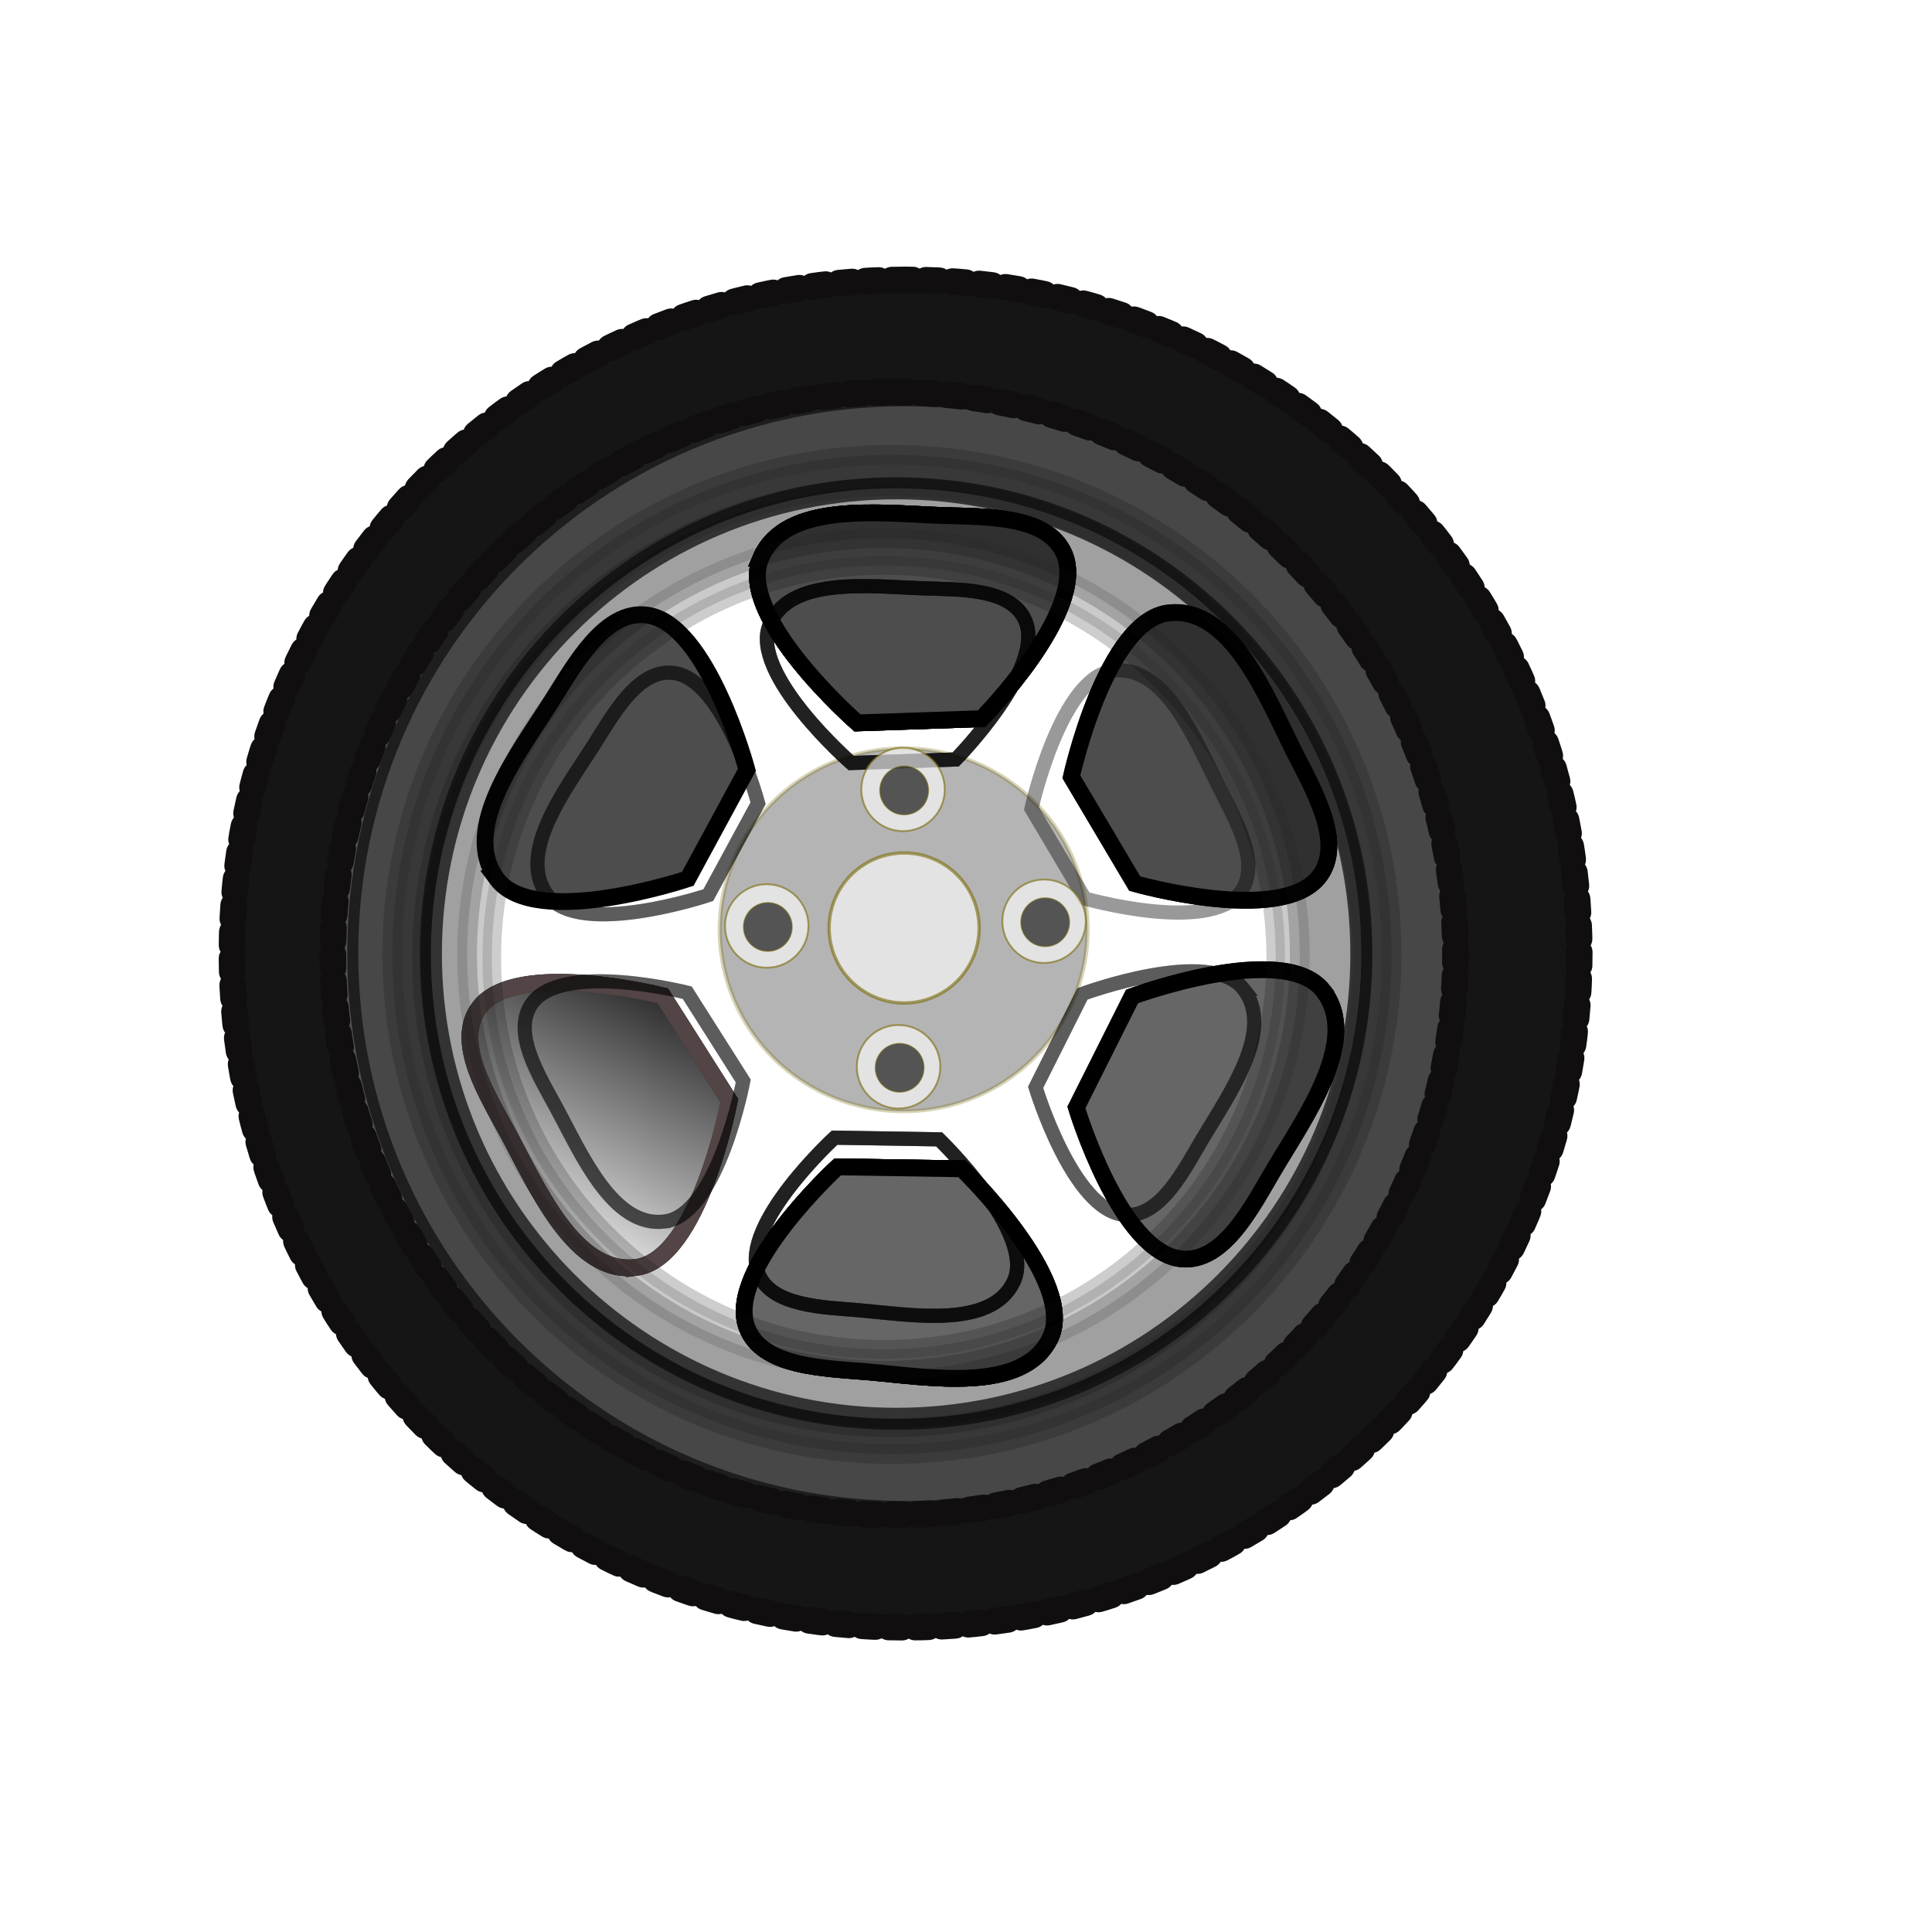 <?xml version="1.0" encoding="UTF-8"?>
<svg version="1.1" viewBox="0 0 90 90" xmlns="http://www.w3.org/2000/svg">
<defs>
<filter id="a">
<feGaussianBlur stdDeviation="1.714"/>
</filter>
<linearGradient id="b" x1="37.068" x2="30.702" y1="1009.4" y2="1021.8" gradientTransform="matrix(.972 0 0 .972 -5.187 28.125)" gradientUnits="userSpaceOnUse">
<stop stop-color="#333" offset="0"/>
<stop stop-color="#333" stop-opacity="0" offset="1"/>
</linearGradient>
</defs>
<g transform="translate(0 -962.36)">
<path d="m42.173 980.77c-14.364 0-25.997 11.633-25.997 25.997s11.633 26.025 25.997 26.025 26.025-11.66 26.025-26.025c0-14.364-11.66-25.997-26.025-25.997zm-0.414 4.337c11.97 0 21.659 9.717 21.659 21.687s-9.689 21.66-21.659 21.66-21.687-9.69-21.687-21.66 9.717-21.687 21.687-21.687z" fill-rule="evenodd" opacity=".721" stroke="#100e0e" stroke-linecap="round" stroke-linejoin="round" stroke-miterlimit="0" stroke-width="1.027"/>
<path d="m23.143 1003.3c-1.712-2.318 0.995-5.831 2.542-8.262 1.074-1.687 2.466-4.285 4.449-4.025 2.835 0.372 4.66 7.203 4.66 7.203l-2.754 5.084s-7.135 2.386-8.897 0z" fill="#4d4d4d" stroke="#000" stroke-width=".782px"/>
<path d="m35.442 988.36c1.133-2.649 5.533-2.092 8.413-1.987 1.998 0.073 4.944-0.041 5.723 1.801 1.113 2.634-3.855 7.664-3.855 7.664l-5.779 0.197s-5.668-4.948-4.501-7.675z" fill="none" stroke="#000" stroke-width=".782px"/>
<path d="m35.442 988.36c1.133-2.649 5.533-2.092 8.413-1.987 1.998 0.073 4.944-0.041 5.723 1.801 1.113 2.634-3.855 7.664-3.855 7.664l-5.779 0.197s-5.668-4.948-4.501-7.675z" fill="none" stroke="#000" stroke-width=".782px"/>
<path d="m61.627 1008.5c1.784 2.263-0.81 5.86-2.28 8.338-1.02 1.72-2.329 4.361-4.319 4.163-2.846-0.283-4.885-7.052-4.885-7.052l2.592-5.169s7.057-2.609 8.893-0.281z" fill="none" stroke="#000" stroke-width=".782px"/>
<path d="m54.476 990.91c2.868-0.28 4.495 3.846 5.787 6.421 0.897 1.787 2.413 4.315 1.172 5.884-1.774 2.243-8.574 0.305-8.574 0.305l-2.951-4.973s1.613-7.349 4.565-7.637z" fill="none" stroke="#000" stroke-width=".782px"/>
<path d="m48.918 1024.7c-1.264 2.589-5.631 1.813-8.502 1.564-1.992-0.173-4.94-0.206-5.625-2.085-0.98-2.687 4.234-7.462 4.234-7.462l5.781 0.092s5.413 5.225 4.112 7.89z" fill="none" stroke="#000" stroke-width=".782px"/>
<path d="m48.918 1024.7c-1.264 2.589-5.631 1.813-8.502 1.564-1.992-0.173-4.94-0.206-5.625-2.085-0.98-2.687 4.234-7.462 4.234-7.462l5.781 0.092s5.413 5.225 4.112 7.89z" fill="none" stroke="#000" stroke-width=".782px"/>
<path d="m29.638 1021.4c-2.858 0.365-4.607-3.711-5.975-6.247-0.949-1.76-2.54-4.242-1.346-5.846 1.707-2.294 8.561-0.558 8.561-0.558l3.097 4.883s-1.395 7.393-4.337 7.769z" fill="none" stroke="#000" stroke-width=".782px"/>
<path transform="matrix(1.02 0 0 .905 96.512 1001.3)" d="m-44.954 4.831a8.395 9.343 0 1 1-16.79 0 8.395 9.343 0 1 1 16.79 0z" fill-rule="evenodd" opacity=".295" stroke="#7b6d10" stroke-linecap="round" stroke-linejoin="round" stroke-width=".2"/>
<path d="m42.17 975.4c-17.329 0-31.364 14.034-31.364 31.364s14.034 31.397 31.364 31.397c17.329 0 31.397-14.068 31.397-31.397 0-17.33-14.068-31.364-31.397-31.364zm-0.5 5.233c14.441 0 26.131 11.723 26.131 26.164s-11.69 26.131-26.131 26.131-26.164-11.69-26.164-26.131 11.723-26.164 26.164-26.164z" fill="#151515" fill-rule="evenodd" stroke="#100e0e" stroke-dasharray="0.619, 0.619" stroke-linecap="round" stroke-linejoin="round" stroke-miterlimit="0" stroke-width="1.239"/>
<path d="m35.442 988.36c1.133-2.649 5.533-2.092 8.413-1.987 1.998 0.073 4.944-0.041 5.723 1.801 1.113 2.634-3.855 7.664-3.855 7.664l-5.779 0.197s-5.668-4.948-4.501-7.675z" fill="none" stroke="#000" stroke-width=".782px"/>
<path d="m35.442 988.36c1.133-2.649 5.533-2.092 8.413-1.987 1.998 0.073 4.944-0.041 5.723 1.801 1.113 2.634-3.855 7.664-3.855 7.664l-5.779 0.197s-5.668-4.948-4.501-7.675z" fill="#4d4d4d" stroke="#000" stroke-width=".782px"/>
<path d="m61.627 1008.5c1.784 2.263-0.81 5.86-2.28 8.338-1.02 1.72-2.329 4.361-4.319 4.163-2.846-0.283-4.885-7.052-4.885-7.052l2.592-5.169s7.057-2.609 8.893-0.281z" fill="#666" stroke="#000" stroke-width=".782px"/>
<path d="m54.476 990.91c2.868-0.28 4.495 3.846 5.787 6.421 0.897 1.787 2.413 4.315 1.172 5.884-1.774 2.243-8.574 0.305-8.574 0.305l-2.951-4.973s1.613-7.349 4.565-7.637z" fill="#4d4d4d" stroke="#000" stroke-width=".782px"/>
<path d="m48.918 1024.7c-1.264 2.589-5.631 1.813-8.502 1.564-1.992-0.173-4.94-0.206-5.625-2.085-0.98-2.687 4.234-7.462 4.234-7.462l5.781 0.092s5.413 5.225 4.112 7.89z" fill="none" stroke="#000" stroke-width=".782px"/>
<path d="m48.918 1024.7c-1.264 2.589-5.631 1.813-8.502 1.564-1.992-0.173-4.94-0.206-5.625-2.085-0.98-2.687 4.234-7.462 4.234-7.462l5.781 0.092s5.413 5.225 4.112 7.89z" fill="#666" stroke="#000" stroke-width=".782px"/>
<path d="m29.638 1021.4c-2.858 0.365-4.607-3.711-5.975-6.247-0.949-1.76-2.54-4.242-1.346-5.846 1.707-2.294 8.561-0.558 8.561-0.558l3.097 4.883s-1.395 7.393-4.337 7.769z" fill="url(#b)" stroke="#534545" stroke-width=".782"/>
<path transform="matrix(.659 0 0 .659 77.431 371.05)" d="m-54.478 931.71c-18.362 0-33.233 14.871-33.233 33.233s14.871 33.268 33.233 33.268 33.268-14.906 33.268-33.268-14.906-33.233-33.268-33.233zm-0.53 5.545c15.302 0 27.688 12.422 27.688 27.724s-12.386 27.688-27.688 27.688-27.724-12.386-27.724-27.688 12.422-27.724 27.724-27.724z" fill-rule="evenodd" filter="url(#a)" opacity=".455" stroke="#100e0e" stroke-linecap="round" stroke-linejoin="round" stroke-miterlimit="0" stroke-width="1.312"/>
<path transform="matrix(.659 0 0 .659 77.431 371.05)" d="m-78.805 960.56c-2.188-2.963 1.272-7.454 3.25-10.561 1.373-2.156 3.152-5.478 5.687-5.145 3.624 0.476 5.958 9.207 5.958 9.207l-3.521 6.499s-9.121 3.05-11.374 0z" fill="none" filter="url(#a)" opacity=".632" stroke="#000" stroke-width="1px"/>
<path transform="matrix(.659 0 0 .659 77.431 371.05)" d="m-63.083 941.41c1.449-3.386 7.073-2.674 10.754-2.54 2.555 0.093 6.32-0.052 7.315 2.302 1.423 3.367-4.928 9.797-4.928 9.797l-7.387 0.251s-7.245-6.325-5.754-9.811z" fill="none" filter="url(#a)" opacity=".632" stroke="#000" stroke-width="1px"/>
<path transform="matrix(.659 0 0 .659 77.431 371.05)" d="m-63.083 941.41c1.449-3.386 7.073-2.674 10.754-2.54 2.555 0.093 6.32-0.052 7.315 2.302 1.423 3.367-4.928 9.797-4.928 9.797l-7.387 0.251s-7.245-6.325-5.754-9.811z" fill="none" filter="url(#a)" opacity=".632" stroke="#000" stroke-width="1px"/>
<path transform="matrix(.659 0 0 .659 77.431 371.05)" d="m-29.61 967.18c2.281 2.892-1.036 7.491-2.915 10.659-1.304 2.199-2.978 5.575-5.522 5.322-3.638-0.361-6.245-9.015-6.245-9.015l3.314-6.607s9.021-3.336 11.368-0.359z" fill="none" filter="url(#a)" opacity=".632" stroke="#000" stroke-width="1px"/>
<path transform="matrix(.659 0 0 .659 77.431 371.05)" d="m-38.75 944.68c3.666-0.358 5.746 4.916 7.398 8.208 1.147 2.285 3.085 5.516 1.499 7.521-2.268 2.867-10.96 0.39-10.96 0.39l-3.772-6.356s2.062-9.394 5.836-9.763z" fill="none" filter="url(#a)" opacity=".632" stroke="#000" stroke-width="1px"/>
<path transform="matrix(.659 0 0 .659 77.431 371.05)" d="m-45.855 987.91c-1.616 3.31-7.198 2.317-10.868 1.999-2.547-0.221-6.315-0.264-7.191-2.665-1.253-3.434 5.412-9.539 5.412-9.539l7.391 0.118s6.92 6.68 5.256 10.086z" fill="none" filter="url(#a)" opacity=".632" stroke="#000" stroke-width="1px"/>
<path transform="matrix(.659 0 0 .659 77.431 371.05)" d="m-45.855 987.91c-1.616 3.31-7.198 2.317-10.868 1.999-2.547-0.221-6.315-0.264-7.191-2.665-1.253-3.434 5.412-9.539 5.412-9.539l7.391 0.118s6.92 6.68 5.256 10.086z" fill="none" filter="url(#a)" opacity=".632" stroke="#000" stroke-width="1px"/>
<path transform="matrix(.659 0 0 .659 77.431 371.05)" d="m-70.502 983.63c-3.654 0.467-5.889-4.744-7.638-7.986-1.214-2.25-3.247-5.423-1.721-7.474 2.182-2.933 10.944-0.714 10.944-0.714l3.959 6.242s-1.783 9.451-5.544 9.931z" fill="none" filter="url(#a)" opacity=".632" stroke="#000" stroke-width="1px"/>
<path transform="matrix(.7 0 0 .7 82.705 338.93)" d="m-58.811 920.88c-18.362 0-33.233 14.871-33.233 33.233s14.871 33.268 33.233 33.268 33.268-14.906 33.268-33.268-14.906-33.233-33.268-33.233zm-0.53 5.545c15.302 0 27.688 12.422 27.688 27.724s-12.386 27.688-27.688 27.688-27.724-12.386-27.724-27.688 12.422-27.724 27.724-27.724z" fill-rule="evenodd" filter="url(#a)" opacity=".455" stroke="#100e0e" stroke-linecap="round" stroke-linejoin="round" stroke-miterlimit="0" stroke-width="1.312"/>
<path transform="matrix(.659 0 0 .659 77.431 371.05)" d="m-78.805 960.56c-2.188-2.963 1.272-7.454 3.25-10.561 1.373-2.156 3.152-5.478 5.687-5.145 3.624 0.476 5.958 9.207 5.958 9.207l-3.521 6.499s-9.121 3.05-11.374 0z" fill="none" filter="url(#a)" opacity=".632" stroke="#000" stroke-width="1px"/>
<path transform="matrix(.659 0 0 .659 77.431 371.05)" d="m-63.083 941.41c1.449-3.386 7.073-2.674 10.754-2.54 2.555 0.093 6.32-0.052 7.315 2.302 1.423 3.367-4.928 9.797-4.928 9.797l-7.387 0.251s-7.245-6.325-5.754-9.811z" fill="none" filter="url(#a)" opacity=".632" stroke="#000" stroke-width="1px"/>
<path transform="matrix(.659 0 0 .659 77.431 371.05)" d="m-63.083 941.41c1.449-3.386 7.073-2.674 10.754-2.54 2.555 0.093 6.32-0.052 7.315 2.302 1.423 3.367-4.928 9.797-4.928 9.797l-7.387 0.251s-7.245-6.325-5.754-9.811z" fill="none" filter="url(#a)" opacity=".632" stroke="#000" stroke-width="1px"/>
<path transform="matrix(.659 0 0 .659 77.431 371.05)" d="m-29.61 967.18c2.281 2.892-1.036 7.491-2.915 10.659-1.304 2.199-2.978 5.575-5.522 5.322-3.638-0.361-6.245-9.015-6.245-9.015l3.314-6.607s9.021-3.336 11.368-0.359z" fill="none" filter="url(#a)" opacity=".632" stroke="#000" stroke-width="1px"/>
<path transform="matrix(.659 0 0 .659 77.431 371.05)" d="m-38.75 944.68c3.666-0.358 5.746 4.916 7.398 8.208 1.147 2.285 3.085 5.516 1.499 7.521-2.268 2.867-10.96 0.39-10.96 0.39l-3.772-6.356s2.062-9.394 5.836-9.763z" fill="none" filter="url(#a)" opacity=".632" stroke-width="0"/>
<path transform="matrix(.659 0 0 .659 77.431 371.05)" d="m-45.855 987.91c-1.616 3.31-7.198 2.317-10.868 1.999-2.547-0.221-6.315-0.264-7.191-2.665-1.253-3.434 5.412-9.539 5.412-9.539l7.391 0.118s6.92 6.68 5.256 10.086z" fill="none" filter="url(#a)" opacity=".632" stroke="#000" stroke-width="1px"/>
<path transform="matrix(.659 0 0 .659 77.431 371.05)" d="m-45.855 987.91c-1.616 3.31-7.198 2.317-10.868 1.999-2.547-0.221-6.315-0.264-7.191-2.665-1.253-3.434 5.412-9.539 5.412-9.539l7.391 0.118s6.92 6.68 5.256 10.086z" fill="none" filter="url(#a)" opacity=".632" stroke="#000" stroke-width="1px"/>
<path transform="matrix(.659 0 0 .659 77.431 371.05)" d="m-70.502 983.63c-3.654 0.467-5.889-4.744-7.638-7.986-1.214-2.25-3.247-5.423-1.721-7.474 2.182-2.933 10.944-0.714 10.944-0.714l3.959 6.242s-1.783 9.451-5.544 9.931z" fill="none" filter="url(#a)" opacity=".632" stroke="#000" stroke-width="1px"/>
<path transform="matrix(.782 0 0 .782 87.755 1012.4)" d="m-53.891-8.709a4.468 4.468 0 1 1-8.937 0 4.468 4.468 0 1 1 8.937 0z" fill="#fff" fill-rule="evenodd" opacity=".632" stroke="#7b6d10" stroke-linecap="round" stroke-linejoin="round" stroke-width=".2"/>
<g transform="matrix(1.276 0 0 1.276 105.51 -278.18)" fill-rule="evenodd" stroke="#7b6d10" stroke-linecap="round" stroke-linejoin="round" stroke-width=".2">
<path transform="matrix(.341 0 0 .341 -29.819 1004)" d="m-53.891-8.709c0 2.468-2.001 4.468-4.468 4.468s-4.468-2.001-4.468-4.468 2.001-4.468 4.468-4.468 4.468 2.001 4.468 4.468z" fill="#fff" opacity=".632"/>
<path transform="matrix(.199 0 0 .199 -38.066 1002.8)" d="m-53.891-8.709c0 2.468-2.001 4.468-4.468 4.468s-4.468-2.001-4.468-4.468 2.001-4.468 4.468-4.468 4.468 2.001 4.468 4.468z" opacity=".632"/>
</g>
<g transform="matrix(1.276 0 0 1.276 112.08 -272.04)" fill-rule="evenodd" stroke="#7b6d10" stroke-linecap="round" stroke-linejoin="round" stroke-width=".2">
<path transform="matrix(.341 0 0 .341 -29.819 1004)" d="m-53.891-8.709c0 2.468-2.001 4.468-4.468 4.468s-4.468-2.001-4.468-4.468 2.001-4.468 4.468-4.468 4.468 2.001 4.468 4.468z" fill="#fff" opacity=".632"/>
<path transform="matrix(.199 0 0 .199 -38.066 1002.8)" d="m-53.891-8.709c0 2.468-2.001 4.468-4.468 4.468s-4.468-2.001-4.468-4.468 2.001-4.468 4.468-4.468 4.468 2.001 4.468 4.468z" opacity=".632"/>
</g>
<g transform="matrix(1.276 0 0 1.276 105.3 -265.26)" fill-rule="evenodd" stroke="#7b6d10" stroke-linecap="round" stroke-linejoin="round" stroke-width=".2">
<path transform="matrix(.341 0 0 .341 -29.819 1004)" d="m-53.891-8.709c0 2.468-2.001 4.468-4.468 4.468s-4.468-2.001-4.468-4.468 2.001-4.468 4.468-4.468 4.468 2.001 4.468 4.468z" fill="#fff" opacity=".632"/>
<path transform="matrix(.199 0 0 .199 -38.066 1002.8)" d="m-53.891-8.709c0 2.468-2.001 4.468-4.468 4.468s-4.468-2.001-4.468-4.468 2.001-4.468 4.468-4.468 4.468 2.001 4.468 4.468z" opacity=".632"/>
</g>
<g transform="matrix(1.276 0 0 1.276 99.159 -271.82)" fill-rule="evenodd" stroke="#7b6d10" stroke-linecap="round" stroke-linejoin="round" stroke-width=".2">
<path transform="matrix(.341 0 0 .341 -29.819 1004)" d="m-53.891-8.709c0 2.468-2.001 4.468-4.468 4.468s-4.468-2.001-4.468-4.468 2.001-4.468 4.468-4.468 4.468 2.001 4.468 4.468z" fill="#fff" opacity=".632"/>
<path transform="matrix(.199 0 0 .199 -38.066 1002.8)" d="m-53.891-8.709c0 2.468-2.001 4.468-4.468 4.468s-4.468-2.001-4.468-4.468 2.001-4.468 4.468-4.468 4.468 2.001 4.468 4.468z" opacity=".632"/>
</g>
</g>
</svg>
